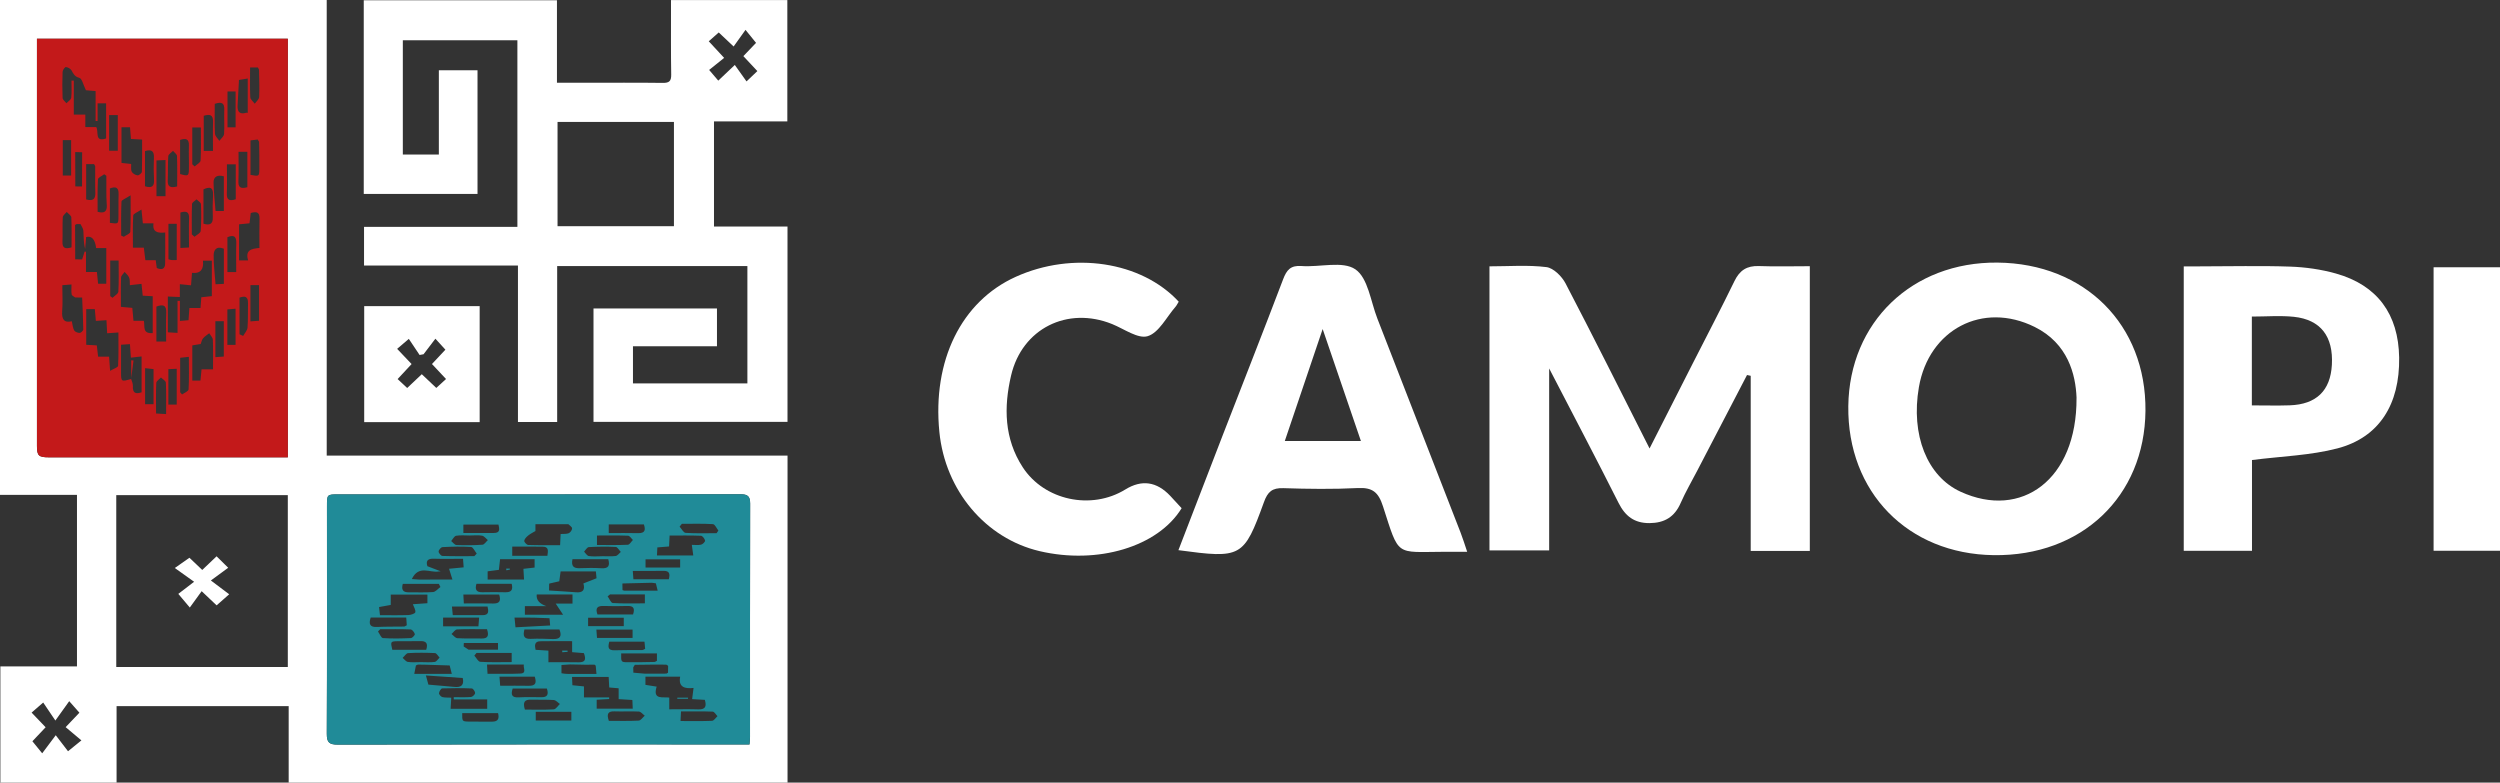 <svg xmlns="http://www.w3.org/2000/svg" id="uuid-49bb23a1-9f08-4d67-8ee5-b6f6e613cd51" width="721.65" height="225.91" viewBox="0 0 721.65 225.91"><rect x="0" y="0" width="721.65" height="225.91" fill="#333333" stroke="none"/><defs><style>.uuid-82a189a1-a107-406c-8359-78d660954cd9{fill:#fff;}.uuid-82a189a1-a107-406c-8359-78d660954cd9,.uuid-11342894-237f-44e1-9a00-9a22c95e5c19,.uuid-90abb7ab-5276-4b80-92c9-db1b6f4835ad{stroke-width:0px;}.uuid-11342894-237f-44e1-9a00-9a22c95e5c19{fill:#208b98;}.uuid-90abb7ab-5276-4b80-92c9-db1b6f4835ad{fill:#c3191a;}</style></defs><g id="uuid-2dd7e815-44a8-431a-a821-2e64a4b3f75b"><path class="uuid-82a189a1-a107-406c-8359-78d660954cd9" d="M504.29,108.26c-4.79,9.21-9.59,18.43-14.38,27.64-1.61,3.1-3.38,6.13-4.78,9.32-1.76,4.02-4.67,5.75-8.99,5.78-4.37.02-7-1.99-8.94-5.85-6.32-12.56-12.87-25-20.02-38.8v52.53h-17.23v-82c5.55,0,11.06-.44,16.43.22,2.05.25,4.48,2.68,5.55,4.74,8.15,15.61,16.01,31.37,24.23,47.61,4.29-8.43,8.43-16.58,12.57-24.74,3.99-7.85,8.09-15.66,11.94-23.58,1.51-3.12,3.6-4.45,7.05-4.33,4.8.18,9.62.04,14.7.04v82.19h-17.06v-50.55c-.36-.08-.71-.15-1.07-.23Z"></path><path class="uuid-82a189a1-a107-406c-8359-78d660954cd9" d="M576.58,75.8c25.26.24,42.96,17.95,42.73,42.79-.23,24.71-18.42,42.01-43.82,41.66-24.82-.34-42.26-18.21-41.96-43.01.29-24.22,18.41-41.67,43.04-41.44ZM599.42,114.89c-.25-6.79-2.49-15.76-12.08-20.51-15.04-7.46-30.56.75-33.43,17.37-2.38,13.81,2.37,25.74,12.01,30.18,17.56,8.08,33.62-3.44,33.49-27.04Z"></path><path class="uuid-82a189a1-a107-406c-8359-78d660954cd9" d="M423.52,159.28c-2.67,0-4.64,0-6.62,0-14.27.05-12.93,1.59-17.7-13.16-1.32-4.09-3.06-5.45-7.26-5.24-7.14.36-14.32.27-21.47.03-3.23-.11-4.53,1.02-5.62,4.04-5.82,16.02-6.5,16.31-24.69,13.86,4.27-11.07,8.48-22.07,12.74-33.05,5.83-15.04,11.75-30.05,17.48-45.13,1.02-2.68,2.14-4.08,5.31-3.84,5.29.4,11.9-1.56,15.56.96,3.65,2.51,4.41,9.27,6.34,14.21,8.04,20.6,16.04,41.21,24.04,61.83.6,1.53,1.08,3.11,1.89,5.5ZM381.8,94.98c-3.96,11.7-7.44,21.99-10.93,32.32h21.97c-3.65-10.67-7.11-20.81-11.04-32.32Z"></path><path class="uuid-82a189a1-a107-406c-8359-78d660954cd9" d="M630.36,159v-82.11c1.56,0,3.12,0,4.69,0,8.66,0,17.33-.23,25.98.07,4.44.15,8.97.79,13.24,1.99,11.98,3.37,18.08,11.74,18.27,24.27.2,13.49-5.74,23.04-17.81,26.21-7.78,2.04-16.05,2.26-24.67,3.36v26.21h-19.71ZM650.02,117.02c3.99,0,7.47.1,10.94-.02,7.68-.27,11.74-4.22,12.16-11.68.46-8.18-3.22-13.05-10.97-13.87-3.91-.41-7.9-.07-12.13-.07v25.64Z"></path><path class="uuid-82a189a1-a107-406c-8359-78d660954cd9" d="M340.26,87.07c-.43.69-.63,1.14-.95,1.5-2.6,2.98-4.76,7.44-7.99,8.46-2.8.88-6.85-2.1-10.3-3.49-12.89-5.2-25.98,1.3-29.15,14.82-2.15,9.16-2.01,18.27,3.35,26.51,6.25,9.6,19.82,12.46,29.62,6.42q7.08-4.36,12.94,1.82c1.13,1.2,2.23,2.42,3.31,3.59-6.83,11.14-24.23,16.33-41,12.39-15.61-3.67-27.25-17.5-28.93-34.4-2.05-20.61,6.34-37.68,22.03-44.78,16.41-7.43,36.26-4.5,47.06,7.17Z"></path><path class="uuid-82a189a1-a107-406c-8359-78d660954cd9" d="M721.65,77.15v81.83h-19.17v-81.83h19.17Z"></path><path class="uuid-82a189a1-a107-406c-8359-78d660954cd9" d="M0,0h94.31v131.51h133.02v94.4H83.33v-22.07h-49.68v22.07H.11v-33.54h22.11v-49.53H0V0ZM216.34,214.89c.08-.98.16-1.56.16-2.13,0-22.46-.02-44.92.04-67.38,0-2.13-.73-2.71-2.78-2.71-38.69.05-77.39.04-116.08.04-3.29,0-3.3,0-3.3,3.41,0,21.87.05,43.74-.05,65.61-.01,2.56.65,3.22,3.21,3.21,38.69-.08,77.39-.06,116.08-.05.83,0,1.65,0,2.72,0ZM83.08,132.01V11.18H10.66c0,1.07,0,1.9,0,2.73,0,38.27,0,76.55,0,114.82,0,2.82.5,3.28,3.45,3.28,22.04,0,44.08,0,66.12,0,.9,0,1.8,0,2.84,0ZM83.08,192.54v-49.62h-49.52v49.62h49.52ZM19.63,216.86c1.47-1.19,2.4-1.95,3.87-3.14-1.72-1.45-3.11-2.61-4.55-3.82,1.43-1.5,2.67-2.81,3.97-4.17-.9-1.02-1.66-1.87-2.94-3.33-1.33,1.86-2.4,3.35-4,5.59-1.48-2.19-2.51-3.72-3.51-5.2-1.47,1.28-2.38,2.07-3.35,2.91,1.52,1.59,2.77,2.9,4.05,4.23-1.4,1.47-2.64,2.79-3.82,4.04.9,1.11,1.62,1.99,2.83,3.48,1.4-1.88,2.5-3.34,3.91-5.22,1.45,1.89,2.52,3.29,3.54,4.62Z"></path><path class="uuid-82a189a1-a107-406c-8359-78d660954cd9" d="M105,55.98V.08h55.77v23.81c2.91,0,5.5,0,8.09,0,7.49,0,14.98-.06,22.46.04,1.88.02,2.46-.52,2.43-2.42-.11-6.22-.05-12.45-.06-18.68,0-.91,0-1.81,0-2.82h33.58v35.03h-21.17v30.36h21.22v56.37h-56v-32.73h35.64v10.91h-24.25v10.73h33.03v-33.88h-54.91v45.02h-11.32v-45.18h-44.43v-11.16h44.27V11.62h-33.07v32.99h10.4v-24.33h11.16v35.7h-32.84ZM160.94,35.2v30.09h33.6v-30.09h-33.6ZM207.32,23.29c1.61-1.53,2.93-2.77,4.79-4.54,1.19,1.68,2.26,3.18,3.38,4.75,1.31-1.25,2.19-2.08,3.13-2.98-1.47-1.57-2.75-2.94-4.04-4.32,1.41-1.47,2.66-2.78,3.66-3.83-.94-1.15-1.7-2.09-3.04-3.75-1.27,1.78-2.33,3.26-3.43,4.8-1.68-1.58-3-2.82-4.3-4.05-1.06.94-1.92,1.7-2.88,2.55,1.49,1.61,2.76,2.98,4.44,4.79-1.6,1.28-3.01,2.42-4.33,3.48,1,1.17,1.74,2.05,2.63,3.08Z"></path><path class="uuid-82a189a1-a107-406c-8359-78d660954cd9" d="M105.13,88.36h33.33v33.5h-33.33v-33.5ZM122.28,102.25l-1.16.22c-1.02-1.53-2.05-3.06-3.11-4.65-1.49,1.27-2.41,2.06-3.37,2.88,1.61,1.7,2.87,3.02,4.17,4.39-1.38,1.48-2.67,2.86-4.03,4.33,1.04.97,1.87,1.75,2.76,2.58,1.49-1.41,2.8-2.65,4.21-3.98,1.46,1.38,2.78,2.63,4.19,3.96.97-.89,1.87-1.7,2.81-2.57-1.51-1.61-2.75-2.93-4.06-4.33,1.36-1.45,2.6-2.77,3.88-4.14-.92-1.01-1.73-1.89-2.89-3.17-1.27,1.67-2.34,3.07-3.41,4.48Z"></path><path class="uuid-11342894-237f-44e1-9a00-9a22c95e5c19" d="M216.34,214.89c-1.07,0-1.89,0-2.72,0-38.69,0-77.39-.03-116.08.05-2.56,0-3.23-.65-3.21-3.21.1-21.87.05-43.74.05-65.61,0-3.4,0-3.41,3.3-3.41,38.69,0,77.39,0,116.08-.04,2.06,0,2.79.58,2.78,2.71-.06,22.46-.03,44.92-.04,67.38,0,.58-.08,1.15-.16,2.13ZM129.8,192.09h-.01c-2.36-.07-4.71-.15-7.07-.22-.7-.01-1.4-.02-2.1-.03-.19.08-.38.17-.57.25,0,0,.01.01.01.01-.15.74-.29,1.47-.48,2.42,2.26,0,4.16,0,6.07,0,.7,0,1.39,0,2.09,0h2.68c-.25-.99-.43-1.71-.62-2.43ZM179.66,168.47c0,.62.02,1.25.03,1.87.16.05.33.1.49.16h9.66c-.17-.7-.34-1.41-.52-2.12-.39-.05-.77-.11-1.16-.16-2.8.07-5.61.13-8.41.2l-.1.06ZM122.17,167.3c.49,0,.99,0,1.48,0,1.36,0,2.73-.01,4.09-.02h2.86c-.39-1.23-.67-2.13-.98-3.1,1.32-.13,2.7-.26,4.22-.41-.07-.92-.12-1.62-.18-2.47-2.93,0-5.69.07-8.44-.02-2.02-.07-2.26.85-1.85,2.16,1.45.56,2.65,1.02,3.85,1.48-.18,0-.36.02-.54.03-2.49.52-5.79-2-7.8,2.2,1.03.07,1.63.12,2.24.16.34,0,.69,0,1.03,0ZM133.89,185.6c-.02.34-.03.67-.05,1.01.47.31.95.61,1.42.92h8.49v-1.93c-3.29,0-6.58,0-9.87,0ZM149.97,194.45c2.26-.02,1.01-1.52,1.24-2.62h-5.3c-.36,0-.72,0-1.07,0h-4.26c.06,1.03.1,1.81.15,2.67h7.12c.71-.02,1.41-.04,2.12-.06ZM154.03,178.29c-.72,0-1.44,0-2.17-.01h-3.34c.1,1,.17,1.72.28,2.8,3.43-.18,6.72-.36,10.01-.53-.06-.7-.13-1.39-.19-2.09-1.53-.06-3.06-.11-4.6-.17ZM133.57,195.71c-3.39-.23-6.78-.47-10.63-.73.36,1.31.54,1.97.72,2.64,2.52.22,5.05.43,7.57.67,1.97.19,2.79-.61,2.34-2.58ZM158.52,168.55c-.01.63-.02,1.27-.03,1.9,2.61.17,5.22.31,7.82.52,1.99.16,2.61-.71,2.1-2.56,1.2-.47,2.4-.94,3.79-1.49-.06-.59-.13-1.28-.2-1.98h-10.17c-.15,1.13-.28,2.08-.39,2.85-1.1.25-1.96.45-2.83.65l-.09.11ZM169.05,191.88c-1.49-.03-2.98-.06-4.47-.09-.84.06-1.68.12-2.51.17,0,.79,0,1.59,0,2.38l1,.14c.32.02.64.04.96.06h8.15c-.12-1.24-.17-1.81-.22-2.38-.11-.1-.22-.2-.33-.3-.86,0-1.72.01-2.58.02ZM182.79,192.65c0,.51.02,1.01.03,1.52l3.39.3c2.04,0,4.09-.01,6.13-.02.16-.09.32-.17.49-.26.01-.67.02-1.33.03-2-.17-.11-.34-.22-.51-.33-1.03,0-2.06-.02-3.08-.02-.16,0-.32,0-.48,0-1.85.02-3.7.04-5.55.07-.15.25-.3.5-.46.75ZM154.55,153.29c-.7.42-1.45.78-2.08,1.29-.49.4-1.06.97-1.14,1.52-.05.36.71,1.19,1.13,1.21,3.05.11,6.11.06,9.22.06.06-1.34.1-2.23.15-3.22.91-.07,1.71.04,2.36-.24.46-.2.95-.91.95-1.4,0-.39-.69-.8-1.07-1.19h-9.51v1.97ZM200.21,198.58c-2.7.31-4.43-.33-3.87-3.25h-10.03v2.36c1.13.18,2.1.33,3.24.51-1.25,4.01,1.93,2.85,3.64,3.17v3.38c2.9,0,5.65-.07,8.4.02,2.11.07,2.39-.94,1.87-2.75-1.34-.08-2.61-.15-3.67-.21.14-1.14.26-2.06.41-3.24ZM172.24,201.99v2.57h10.41c-.04-.93-.07-1.66-.11-2.5-1.46-.09-2.78-.18-3.96-.25v-3.13c-.98-.08-1.86-.16-2.72-.23-.06-1.16-.11-2.12-.16-3.05h-10.58c.04.94.08,1.65.11,2.4,1.23.13,2.28.23,3.34.34v3.17h7.27c0,.16,0,.31,0,.47-1.14.07-2.29.13-3.6.21ZM123.38,171.64h-10.59v2.98c-1.16.21-2.18.39-3.37.61.09.85.17,1.55.26,2.35,2.88,0,5.56.06,8.23-.04.71-.03,1.91-.42,1.98-.82.13-.69-.44-1.51-.72-2.3,1.17-.08,2.65-.19,4.21-.3v-2.47ZM165.15,188.24v-3.16c-3.16,0-6.16-.05-9.16.02-1.72.04-1.68,1.15-1.39,2.47,1.3.08,2.43.16,3.71.24v3.35c2.98,0,5.81-.05,8.63.02,2.31.06,2.15-1.11,1.61-2.65-1.21-.1-2.28-.19-3.41-.28ZM140.76,167.28h10.51c-.07-1.15-.12-2.09-.18-3.08,1.15-.13,2.2-.25,3.23-.37v-2.42h-9.97c-.12,1.05-.22,2.02-.34,3.08-1.1.15-2.15.28-3.25.43v2.37ZM151.51,177.44h11.03c-.88-1.33-1.46-2.2-2.13-3.21h4.85v-2.63h-10.33q-.28,2.31,2.78,3.37h-6.2v2.47ZM140.64,201.89h-9.66c0-.21,0-.43,0-.64,1.66,0,3.32.08,4.97-.05.45-.04,1.15-.7,1.19-1.13.04-.44-.58-1.32-.94-1.34-2.85-.12-5.7-.12-8.55-.02-.35.01-.87.87-.92,1.37-.04.36.53,1.02.93,1.13.84.21,1.74.13,2.6.18-.07,1.19-.12,2.15-.18,3.21h10.56v-2.7ZM199.69,157.28c.89,0,1.83.14,2.69-.06.48-.11,1.21-.86,1.15-1.18-.11-.54-.75-1.37-1.2-1.39-2.98-.12-5.96-.06-9.04-.06-.07,1.25-.11,2.13-.16,3.15-1.11.09-2.16.18-3.38.28-.04.82-.07,1.51-.11,2.31h10.48c-.16-1.13-.27-1.98-.42-3.06ZM107.01,178.24c-.67,2.03-.16,2.84,1.87,2.74,2.58-.13,5.17-.07,7.75-.12.22,0,.43-.2.79-.37-.04-.69-.09-1.4-.15-2.24h-10.27ZM196.43,208.13c3.26,0,6.19.07,9.11-.06.54-.02,1.05-.87,1.57-1.34-.46-.46-.9-1.29-1.37-1.31-3-.12-6.01-.06-9.16-.06-.05.95-.09,1.67-.14,2.78ZM151.38,181.71c-.53,1.98-.03,2.79,1.88,2.7,2.09-.1,4.19-.02,6.28.06,2.05.08,2.78-.69,1.95-2.76h-10.1ZM175.75,208.08c2.96,0,5.79.08,8.61-.07.61-.03,1.17-.92,1.75-1.42-.56-.42-1.11-1.16-1.69-1.19-2.33-.13-4.68.03-7.01-.06-1.96-.08-2.34.78-1.66,2.74ZM169.76,180.74h10.3v-2.42h-10.3v2.42ZM137.55,188.47l-.63.78c.57.62,1.1,1.75,1.71,1.79,2.98.19,5.98.08,9.07.08v-2.65h-10.14ZM164.93,205.47h-10.28v2.52h10.28v-2.52ZM138.32,178.27h-10.42v2.52h10.2c.07-.8.12-1.44.21-2.52ZM189.64,188.61h-10.33c-.05,2.46-.05,2.53,1.8,2.55,2.6.03,5.2-.03,7.8-.08.22,0,.44-.2.72-.33v-2.13ZM172.47,177.38h10.26c.61-1.81.12-2.52-1.66-2.46-2.26.08-4.52.07-6.78,0-1.76-.06-2.55.51-1.82,2.47ZM175.89,185.22c-.46,1.57-.4,2.55,1.52,2.49,2.66-.09,5.33-.04,8-.07.22,0,.44-.18.82-.35-.06-.67-.12-1.36-.19-2.06h-10.16ZM172.32,154.58v2.74c3.09,0,6,.07,8.91-.07.51-.02.98-.9,1.47-1.38-.47-.43-.92-1.22-1.4-1.23-2.91-.12-5.83-.06-8.97-.06ZM176.11,171.58c-.24.18-.48.36-.72.54.5.68.96,1.92,1.5,1.95,3.04.19,6.1.09,9.26.09v-2.58h-10.05ZM172.15,181.75c.07.93.12,1.64.18,2.4h10.27v-2.4h-10.45ZM182.66,164.8c.08,1.05.13,1.74.18,2.42h10.21c.44-1.63.16-2.47-1.54-2.44-2.82.06-5.64.02-8.84.02ZM136.93,160.53c.23-.24.45-.49.68-.73-.54-.67-1.04-1.87-1.62-1.91-2.74-.18-5.5-.1-8.25.04-.43.02-1.12.82-1.13,1.27,0,.44.69,1.27,1.1,1.28,3.07.11,6.14.06,9.22.06ZM144.1,171.61h-10.35c.05.93.09,1.7.14,2.58,3,0,5.74-.04,8.48.02,1.94.04,2.26-.89,1.72-2.6ZM165.25,161.41c-.44,2.11.41,2.68,2.13,2.6,2.09-.09,4.18-.1,6.26.02,2.03.12,2.46-.76,1.94-2.62h-10.33ZM173.72,160.58s0-.02,0-.03c1.34,0,2.69.11,4.01-.06.53-.07.98-.76,1.47-1.17-.49-.5-.96-1.42-1.47-1.44-2.58-.13-5.18-.1-7.77.05-.48.03-.91.85-1.36,1.31.45.45.86,1.2,1.37,1.27,1.23.19,2.5.06,3.75.06ZM140.58,181.63c-2.98,0-5.83-.07-8.66.06-.55.03-1.06.86-1.59,1.32.56.42,1.1,1.17,1.68,1.21,2.34.15,4.69.04,7.04.09,1.84.04,2.12-.88,1.53-2.68ZM135.66,154.56v.02c-1.33,0-2.69-.15-3.99.07-.55.1-.96.99-1.43,1.53.51.4,1,1.13,1.53,1.15,2.49.1,5,.08,7.49-.09.55-.04,1.04-.87,1.56-1.33-.55-.45-1.05-1.17-1.67-1.28-1.13-.21-2.32-.06-3.49-.06ZM127.13,169.44c-.15-.3-.3-.6-.45-.9h-10.41c-.45,1.63-.02,2.47,1.73,2.44,2.33-.04,4.68.11,7-.08.75-.06,1.42-.95,2.13-1.45ZM147.7,168.52h-10.17c-.52,1.73.04,2.47,1.74,2.44,2.18-.04,4.36-.06,6.54,0,1.66.05,2.38-.56,1.89-2.44ZM133.42,205.85c-.02,2.35-.02,2.39,1.83,2.44,2.26.05,4.53,0,6.79.02,1.74.01,2.13-.86,1.73-2.46h-10.35ZM121.49,191.13c1.33,0,2.68.12,3.99-.06.52-.07.95-.81,1.41-1.25-.44-.45-.86-1.28-1.33-1.3-2.58-.12-5.17-.14-7.75.01-.55.03-1.05.89-1.58,1.37.5.41.95,1.09,1.5,1.17,1.23.18,2.49.06,3.74.06ZM147.86,160.43h10.15c.17-1.36.5-2.6-1.35-2.63-2.9-.04-5.81-.01-8.8-.01v2.64ZM175.72,153.88c2.97,0,5.72-.05,8.48.02,2.03.04,2.2-.94,1.66-2.53h-10.14v2.51ZM196.82,151.21c-.22.27-.44.54-.65.81.58.63,1.13,1.76,1.74,1.8,2.97.19,5.96.09,8.94.09.17-.25.35-.51.52-.76-.52-.65-1.01-1.82-1.57-1.85-2.98-.19-5.98-.09-8.97-.09ZM196.33,161.45h-9.99v2.37h9.99v-2.37ZM154.37,195.33h-10.19c.07.94.13,1.69.2,2.62,2.95,0,5.62-.05,8.29.01,1.95.04,2.27-.88,1.69-2.63ZM109.74,181.63c-.21.22-.42.44-.63.66.48.66.91,1.87,1.43,1.9,2.67.18,5.37.12,8.06,0,.43-.02,1.22-.87,1.14-1.16-.14-.54-.77-1.32-1.23-1.34-2.92-.12-5.85-.06-8.77-.06ZM133.76,153.85c3.11,0,5.95,0,8.78,0,1.9,0,1.63-1.14,1.35-2.41h-10.13v2.41ZM147.99,198.76c-.6,1.8-.23,2.64,1.72,2.54,2.17-.11,4.35-.08,6.52-.04,1.78.04,2.2-.78,1.63-2.51h-9.87ZM151.53,204.83c2.81,0,5.58.1,8.32-.07.62-.04,1.18-1.01,1.77-1.55-.59-.4-1.15-1.1-1.77-1.14-2.17-.15-4.37-.04-6.55-.11-1.83-.06-2.47.7-1.78,2.87ZM140.73,175.09h-10.27c.08.89.15,1.59.24,2.48,2.99,0,5.81,0,8.63,0,1.82,0,1.72-1.11,1.41-2.48ZM123.03,187.57c.6-1.91-.04-2.56-1.74-2.51-2.17.07-4.35-.01-6.52.03-2.06.04-2.08.12-1.53,2.48h9.78Z"></path><path class="uuid-90abb7ab-5276-4b80-92c9-db1b6f4835ad" d="M83.08,132.01c-1.04,0-1.94,0-2.84,0-22.04,0-44.08,0-66.12,0-2.95,0-3.45-.46-3.45-3.28,0-38.27,0-76.55,0-114.82,0-.83,0-1.66,0-2.73h72.42v120.84ZM21.67,64.93h0c.01,3.31.02,6.62.04,9.93.67,0,1.34.02,2,.02.24-.76.49-1.52.73-2.28.13.03.25.05.38.08v5.84h3.15c.12,1.15.23,2.21.35,3.38h2.36v-10.29h-2.93q-.46-3.8-2.89-3.19c-.09,1.13-.19,2.28-.28,3.42-.48-1.78-.4-3.52-.52-5.26-.04-.65-.54-1.28-.84-1.91-.35,0-.7,0-1.06,0-.17.09-.34.18-.51.27ZM30.7,55.86v-5.12c-.21-.15-.42-.29-.62-.44-.63.49-1.79.96-1.81,1.48-.17,3.14-.09,6.29-.09,9.36,1.98.54,2.7-.13,2.65-1.77-.03-.83-.08-1.66-.12-2.49,0-.34,0-.69,0-1.03ZM23.71,43.95c-.67-.02-1.33-.04-2-.06.01,3.31.02,6.61.03,9.92.65,0,1.29.02,1.94.02,0-3.3.02-6.59.03-9.89ZM71.19,32.52c.08.03.16.09.23.08.04,0,.09-.12.09-.19,0-3.13,0-6.25,0-9.75-1.02.17-1.77.3-2.53.42-.13,2.47-.26,4.94-.4,7.41-.11,1.94.76,2.61,2.6,2.03ZM21.7,85.88c-.35-.29-.96-.54-1.01-.89-.15-.87-.05-1.78-.05-2.88-1.01.08-1.72.14-2.65.22,0,2.6.15,5.03-.04,7.44-.18,2.38.54,3.51,2.78,2.97.23.98.28,1.91.68,2.63.24.43,1.04.73,1.58.73.37,0,1.05-.65,1.05-1.01-.04-3.07-.2-6.13-.33-9.2-.67,0-1.34-.01-2.02-.02ZM37.88,109.4l-.04-.03c.19.68.56,1.37.52,2.04-.12,2.1.82,2.4,2.51,1.83v-10.35c-1.13.13-2.06.24-3.09.35-.08-1.22-.17-2.44-.27-3.9-.9.06-1.66.11-2.57.17,0,2.76,0,5.26,0,7.76,0,2.96.01,2.97,2.92,2.12ZM48.45,85.59v10.34c.99.06,1.7.1,2.8.16v-9.25c.23,0,.46,0,.69,0v5.8c1.03-.09,1.74-.15,2.48-.21.09-1.26.17-2.33.25-3.53h3.21c.09-1.18.16-2.15.23-3.09,1.15-.12,2.11-.23,3.04-.33v-10.24h-2.56c.23,2.34-.55,3.81-3.17,3.52-.11,1.38-.21,2.6-.28,3.6-1.15-.12-2.08-.21-3.23-.33v3.71c-1.32-.06-2.44-.11-3.47-.15ZM27.6,26.29c-1.46-.13-2.43-.21-2.8-.24-.76-1.53-1.11-3.37-1.9-3.58-1.38-.37-1.7-1.16-2.25-2.14-.29-.5-1.05-.92-1.64-.97-.28-.03-.92.86-.94,1.35-.1,2.52-.11,5.05,0,7.56.02.53.72,1.03,1.1,1.54.48-.53,1.32-1.01,1.39-1.59.19-1.63.07-3.3.07-4.96.22,0,.45,0,.67,0v9.83h3.33v3.58h3.14c.83,1.35-.59,4.44,2.86,3.3v-10.15h-2.46v5.11h-.57v-8.64ZM31.49,102.96c.09,1.27.17,2.33.29,4.09,1.03-.62,2.29-1.01,2.31-1.46.17-3.14.09-6.3.09-9.62-1.33.1-2.26.16-3.25.23-.07-1.3-.13-2.44-.2-3.77-1.12.07-2.07.14-3.06.2-.1-1.16-.2-2.22-.3-3.39h-2.48v10.29c1.09.06,2.05.11,3.05.17.13,1.14.25,2.18.38,3.25h3.18ZM44.27,64.47h-3.03c-.11-1.1-.22-2.15-.4-3.98-1.06.73-2.34,1.17-2.38,1.7-.19,3.05-.09,6.12-.09,9.31h3.15c.16,1.29.29,2.43.44,3.61h2.99c.11.85.21,1.58.3,2.25,1.5.67,2.39.27,2.42-1.28.07-2.95.02-5.91.02-8.97-2.06.2-3.73-.01-3.4-2.64ZM37.48,82.33c-.05-.73.06-1.52-.19-2.17-.24-.63-.86-1.12-1.31-1.67-.36.53-1.01,1.06-1.03,1.6-.1,2.83-.05,5.66-.05,8.49,1.3.12,2.26.2,3.29.29.12,1.31.22,2.44.34,3.74h2.99c.38,1.56-.56,3.76,2.56,3.54v-10.64c-.84-.05-1.81-.1-2.88-.16-.11-1.09-.22-2.14-.35-3.41-1.17.13-2.2.24-3.37.38ZM71.63,75.17c-.93-3.02,1.03-3.4,3.26-3.59,0-2.9-.06-5.66.02-8.42.06-2.08-.98-2.12-2.53-1.68-.13,1.07-.25,2.03-.36,2.98-1.08.11-1.98.19-3.01.29v10.42h2.62ZM35.07,47.03c1.06.12,1.87.2,2.79.3.04.82-.13,1.66.18,2.25.28.52,1.07.98,1.68,1.04.39.04,1.23-.66,1.24-1.04.1-3.06.06-6.12.06-9.29-1.29-.07-2.24-.12-3.22-.18-.1-1.21-.18-2.27-.27-3.38h-2.46v10.29ZM61.49,106.61c0-2.91.07-5.73-.05-8.54-.03-.64-.68-1.25-1.05-1.88-.6.48-1.28.89-1.77,1.46-.35.41-.45,1.04-.69,1.65-.75.13-1.55.26-2.42.4v10.17h2.35c.11-1.15.22-2.19.32-3.25h3.31ZM37.71,56.37c-1.44.95-2.61,1.35-2.64,1.8-.16,3.27-.09,6.56-.09,9.84l.76.34c.65-.47,1.85-.91,1.87-1.41.17-3.28.09-6.58.09-10.57ZM47.95,119.53c0-3.25.07-6.17-.07-9.07-.03-.52-.92-1-1.42-1.5-.47.53-1.32,1.03-1.35,1.58-.14,2.89-.06,5.8-.06,8.82,1.02.06,1.74.1,2.9.17ZM20.53,50.67v-10.22h-2.41v10.22h2.41ZM58.73,54.66v9.92c1.87.54,2.78.1,2.7-1.92-.08-2.08-.06-4.16.06-6.24.12-2.19-.72-2.72-2.76-1.76ZM47.78,56.63v-10.44c-.99.04-1.78.08-2.61.12v10.32h2.61ZM61.48,43.57c0-2.87-.07-5.61.02-8.35.07-2.13-.94-2.33-2.69-1.8v10.15h2.67ZM31.5,33.22v10.29h2.5v-10.29h-2.5ZM71.4,54.05v-10.23h-2.55c0,2.91.07,5.66-.03,8.41-.06,1.66.42,2.42,2.57,1.81ZM47.96,98.58c0-2.96-.08-5.62.03-8.28.09-2.3-.96-2.5-2.85-1.8v10.09h2.82ZM55.5,47.42c.23.21.46.42.69.63.6-.57,1.68-1.11,1.71-1.71.17-3.15.08-6.32.08-9.54h-2.48v10.62ZM61.99,29.97c0,2.96-.09,5.81.06,8.64.04.7.83,1.37,1.27,2.05.48-.66,1.31-1.29,1.36-1.97.16-2.33-.03-4.69.06-7.03.07-1.94-.74-2.37-2.75-1.68ZM69.14,96.49c.35.16.7.32,1.05.48.44-.8,1.19-1.57,1.26-2.4.19-2.33.07-4.68.14-7.02.06-2.01-.91-2.19-2.45-1.64v10.58ZM64.63,71.8c-2.25-.93-2.95.47-2.96,1.88-.02,2.72.34,5.43.55,8.38.84-.04,1.6-.08,2.4-.12v-10.14ZM72.29,92.78c1-.08,1.7-.14,2.48-.2v-10.27h-2.48v10.47ZM68,99.55v-10.44c-.92.08-1.62.14-2.37.21v10.23h2.37ZM51.02,75.07v-10.47h-2.4v10.25c.41.1.64.19.88.21.41.03.83,0,1.53,0ZM72.31,50.48c2.46.45,2.52.45,2.55-1.61.04-2.6-.02-5.2-.07-7.81,0-.22-.22-.43-.41-.79-.68.09-1.37.17-2.07.26v9.95ZM41.85,53.77c2,.61,2.72.02,2.61-1.86-.12-2.09-.13-4.2-.03-6.3.09-1.91-.57-2.62-2.58-1.99v10.14ZM68.06,57.53v-10.1h-2.56c0,2.94.07,5.7-.02,8.45-.06,1.79.67,2.26,2.58,1.64ZM31.82,75.19v10.29c.22.16.44.32.66.48.59-.58,1.64-1.14,1.68-1.75.18-2.97.08-5.95.08-9.01h-2.42ZM41.88,106.28v10.4h2.44v-10.14c-.8-.08-1.5-.16-2.44-.26ZM68.19,78.54c0-2.84-.07-5.58.02-8.3.07-2.06-.73-2.52-2.57-1.77v10.07h2.55ZM51.01,116.79v-10.34c-.88.04-1.57.07-2.41.11v10.23h2.41ZM72.19,19.49c0,3.07-.08,5.84.06,8.59.03.64.84,1.25,1.3,1.87.44-.65,1.23-1.28,1.26-1.95.12-2.6,0-5.2-.05-7.81,0-.22-.19-.44-.32-.71h-2.25ZM64.62,50.9c-1.97-.56-3,.2-2.98,1.81.04,2.72.37,5.43.58,8.2h2.4v-10.01ZM68.01,36.75v-10.34h-2.34v10.34h2.34ZM55.36,67.65c.26.23.52.47.79.7.62-.55,1.73-1.06,1.78-1.65.21-2.58.19-5.19.08-7.78-.02-.48-.83-.92-1.28-1.38-.46.45-1.29.88-1.3,1.34-.12,2.92-.06,5.84-.06,8.77ZM52,50.24c2.29.66,2.49.59,2.53-1.38.05-2.26-.08-4.53,0-6.8.08-2.02-.88-2.19-2.54-1.68v9.86ZM24.87,57.57c2.03.55,2.71-.14,2.65-1.95-.09-2.51-.02-5.03-.04-7.54,0-.22-.2-.43-.33-.7h-2.28v10.18ZM62.17,92.72v10.38c.91-.07,1.62-.12,2.43-.18v-10.2h-2.43ZM52.01,113.24c.18.21.37.42.55.63.65-.48,1.84-.93,1.87-1.45.18-3.06.09-6.14.09-9.42-1.07.12-1.77.19-2.51.28v9.96ZM51.14,53.83c0-2.97.06-5.88-.05-8.8-.02-.51-.75-1-1.15-1.49-.47.51-1.32.98-1.36,1.52-.18,2.34-.05,4.69-.16,7.03-.08,1.77.69,2.26,2.72,1.73ZM52.07,61.36v10.22c.87-.05,1.58-.09,2.49-.14,0-2.92-.07-5.67.02-8.42.06-1.82-.73-2.22-2.51-1.67ZM20.65,71.4c0-2.95.07-5.8-.06-8.64-.03-.55-.86-1.05-1.32-1.58-.4.5-1.12.99-1.15,1.51-.13,2.35,0,4.71-.09,7.06-.07,1.79.7,2.25,2.62,1.65ZM31.72,64.33c2.39.32,2.43.32,2.47-1.49.05-2.26-.04-4.52.04-6.77.06-1.9-.72-2.35-2.51-1.68v9.94Z"></path><path class="uuid-82a189a1-a107-406c-8359-78d660954cd9" d="M60.87,167.56c2.01,1.51,3.48,2.62,5.29,3.98-1.51,1.33-2.49,2.2-3.63,3.2-1.32-1.25-2.64-2.5-4.32-4.09-1.12,1.54-2.19,3.02-3.42,4.72-1.41-1.67-2.25-2.67-3.32-3.94,1.17-.9,2.62-2.01,4.56-3.5-2.16-1.54-3.66-2.61-5.57-3.97,1.84-1.29,2.92-2.05,4.22-2.96.9.85,2.26,2.15,3.7,3.52,1.46-1.39,2.78-2.64,4.14-3.94,1.05,1.03,1.97,1.95,3.35,3.31-1.57,1.15-3.06,2.24-5,3.67Z"></path><path class="uuid-11342894-237f-44e1-9a00-9a22c95e5c19" d="M198.6,201.72h-3.09c0-.11,0-.22,0-.33h3.11c0,.11-.02.22-.03.33Z"></path><path class="uuid-11342894-237f-44e1-9a00-9a22c95e5c19" d="M162.26,187.81h1.57l.03.34c-.51.04-1.03.09-1.54.13-.02-.16-.04-.32-.05-.47Z"></path><path class="uuid-11342894-237f-44e1-9a00-9a22c95e5c19" d="M146.12,164.14h1.05c.01.09.02.17.04.26-.35.08-.69.15-1.04.23-.02-.16-.03-.33-.05-.49Z"></path><path class="uuid-90abb7ab-5276-4b80-92c9-db1b6f4835ad" d="M37.88,109.4v-5.4c.22.02.44.03.66.05-.23,1.78-.46,3.55-.69,5.33,0,0,.04.03.04.03Z"></path></g></svg>